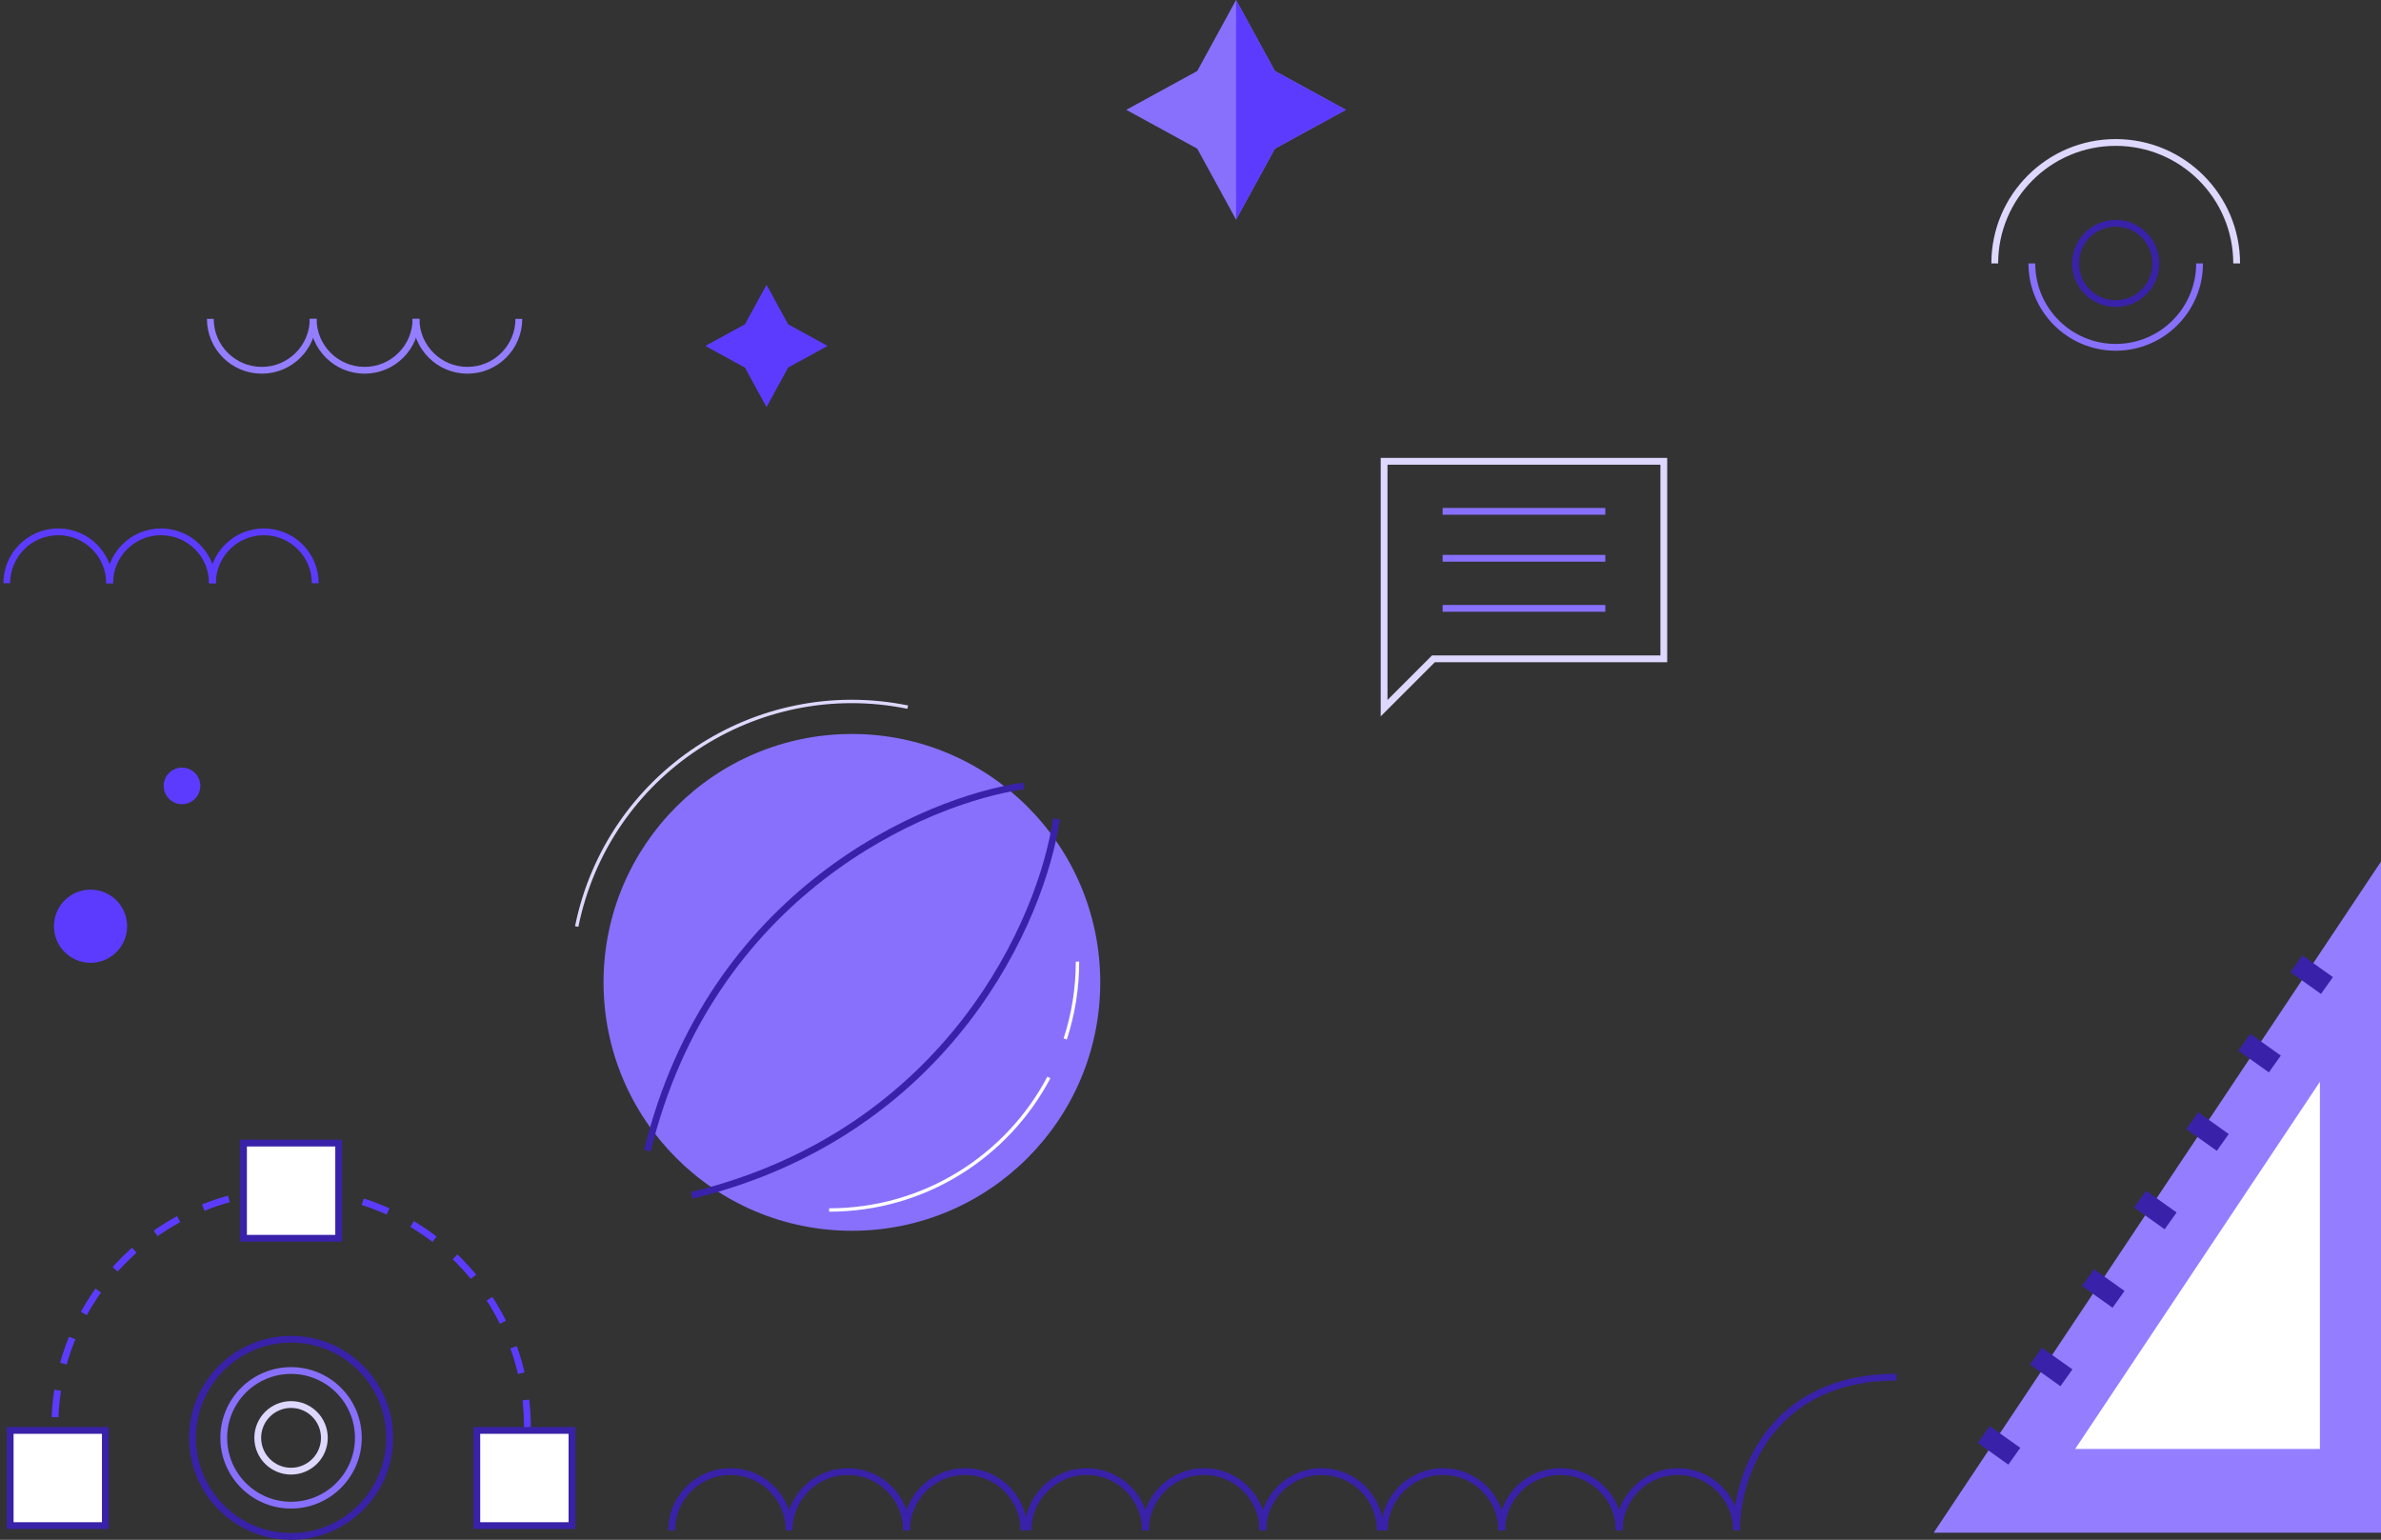 <svg width="351" height="227" viewBox="0 0 351 227" fill="none" xmlns="http://www.w3.org/2000/svg">
<rect x="0" y="0" width="351" height="227" fill="#333333" stroke="none"/>
<ellipse cx="13.346" cy="136.544" rx="5.395" ry="5.396" fill="#5C3BFE"/>
<ellipse cx="26.83" cy="115.856" rx="2.698" ry="2.698" fill="#5C3BFE"/>
<path d="M182.218 0L187.94 10.466L198.404 16.19L187.94 21.915L182.218 32.381L176.495 21.915L166.031 16.19L176.495 10.466L182.218 0Z" fill="#8870FC"/>
<path d="M187.938 10.467L182.215 0.001V32.382L187.938 21.915L198.401 16.191L187.938 10.467Z" fill="#5C3BFE"/>
<path d="M113.013 42.004L109.834 47.818L104.021 50.998L109.834 54.178L113.013 59.993L116.193 54.178L122.006 50.998L116.193 47.818L113.013 42.004Z" fill="#5C3BFE"/>
<path d="M109.835 47.818L113.014 42.004V59.993L109.835 54.178L104.022 50.998L109.835 47.818Z" fill="#5C3BFE"/>
<ellipse cx="125.584" cy="144.822" rx="36.611" ry="36.62" fill="#8870FC"/>
<path d="M85.015 136.586C89.562 114.176 111.411 99.696 133.816 104.244" stroke="#DED8FF" stroke-width="0.5"/>
<path d="M158.842 141.757C158.842 145.742 158.205 149.578 157.029 153.169M122.23 178.377C136.285 178.377 148.49 170.456 154.626 158.833" stroke="white" stroke-width="0.5"/>
<path d="M150.932 115.854C136.284 117.928 104.68 131.584 95.447 169.619" stroke="#3922A9"/>
<path d="M155.732 120.72C153.659 135.372 140.007 166.984 101.982 176.219" stroke="#3922A9"/>
<rect x="1.5" y="210.872" width="14.029" height="14.033" fill="white" stroke="#3922A9"/>
<rect x="70.291" y="210.872" width="14.029" height="14.033" fill="white" stroke="#3922A9"/>
<path d="M77.748 210.371C77.748 191.129 62.153 175.53 42.916 175.53C23.679 175.53 8.084 191.129 8.084 210.371" stroke="#5C3BFE" stroke-dasharray="4 4"/>
<rect x="35.898" y="168.514" width="14.029" height="14.033" fill="white" stroke="#3922A9"/>
<path d="M57.441 211.965C57.441 219.993 50.935 226.5 42.91 226.5C34.885 226.5 28.379 219.993 28.379 211.965C28.379 203.938 34.885 197.431 42.91 197.431C50.935 197.431 57.441 203.938 57.441 211.965Z" stroke="#3922A9"/>
<path d="M52.829 211.966C52.829 217.447 48.387 221.89 42.908 221.89C37.428 221.89 32.986 217.447 32.986 211.966C32.986 206.485 37.428 202.042 42.908 202.042C48.387 202.042 52.829 206.485 52.829 211.966Z" stroke="#8870FC"/>
<path d="M47.817 211.967C47.817 214.68 45.619 216.879 42.907 216.879C40.195 216.879 37.996 214.68 37.996 211.967C37.996 209.254 40.195 207.055 42.907 207.055C45.619 207.055 47.817 209.254 47.817 211.967Z" stroke="#DED8FF"/>
<path d="M294.06 38.837C294.06 28.987 302.043 21.002 311.89 21.002C321.738 21.002 329.721 28.987 329.721 38.837" stroke="#DED8FF"/>
<path d="M299.529 38.836C299.529 45.666 305.064 51.202 311.891 51.202C318.719 51.202 324.254 45.666 324.254 38.836" stroke="#8870FC"/>
<path d="M311.892 44.757C308.623 44.757 305.974 42.106 305.974 38.836C305.974 35.566 308.623 32.916 311.892 32.916C315.161 32.916 317.811 35.566 317.811 38.836C317.811 42.106 315.161 44.757 311.892 44.757Z" stroke="#3922A9"/>
<path d="M16.16 85.984C16.16 81.797 12.766 78.403 8.58 78.403C4.394 78.403 1 81.797 1 85.984" stroke="#5C3BFE"/>
<path d="M31.32 85.984C31.32 81.797 27.926 78.403 23.74 78.403C19.554 78.403 16.16 81.797 16.16 85.984" stroke="#5C3BFE"/>
<path d="M46.478 85.984C46.478 81.797 43.084 78.403 38.898 78.403C34.712 78.403 31.318 81.797 31.318 85.984" stroke="#5C3BFE"/>
<path d="M116.327 225.601C116.327 220.82 112.453 216.945 107.673 216.945C102.894 216.945 99.019 220.82 99.019 225.601" stroke="#3922A9"/>
<path d="M133.634 225.601C133.634 220.82 129.759 216.945 124.98 216.945C120.201 216.945 116.326 220.82 116.326 225.601" stroke="#3922A9"/>
<path d="M150.942 225.601C150.942 220.82 147.068 216.945 142.289 216.945C137.509 216.945 133.635 220.82 133.635 225.601" stroke="#3922A9"/>
<path d="M168.856 225.601C168.856 220.82 164.982 216.945 160.203 216.945C155.423 216.945 151.549 220.82 151.549 225.601" stroke="#3922A9"/>
<path d="M186.165 225.601C186.165 220.82 182.291 216.945 177.511 216.945C172.732 216.945 168.857 220.82 168.857 225.601" stroke="#3922A9"/>
<path d="M203.472 225.601C203.472 220.82 199.597 216.945 194.818 216.945C190.038 216.945 186.164 220.82 186.164 225.601" stroke="#3922A9"/>
<path d="M221.382 225.601C221.382 220.821 217.507 216.945 212.728 216.945C207.949 216.945 204.074 220.821 204.074 225.601" stroke="#3922A9"/>
<path d="M238.688 225.601C238.688 220.821 234.814 216.945 230.035 216.945C225.255 216.945 221.381 220.821 221.381 225.601" stroke="#3922A9"/>
<path d="M238.689 225.601C238.689 220.82 242.564 216.944 247.343 216.944C252.123 216.944 255.997 220.82 255.997 225.601C255.997 217.507 261.051 203.017 279.583 203.017" stroke="#3922A9"/>
<path d="M46.166 47.004C46.166 51.191 42.772 54.586 38.586 54.586C34.4 54.586 31.006 51.191 31.006 47.004" stroke="#947EFF"/>
<path d="M61.326 47.004C61.326 51.191 57.932 54.586 53.746 54.586C49.56 54.586 46.166 51.191 46.166 47.004" stroke="#947EFF"/>
<path d="M76.488 47.004C76.488 51.191 73.094 54.586 68.908 54.586C64.722 54.586 61.328 51.191 61.328 47.004" stroke="#947EFF"/>
<path d="M351 225.951V127.011L285.057 225.951H351Z" fill="#947EFF"/>
<path d="M341.996 213.6V159.476L305.922 213.6H341.996Z" fill="white"/>
<rect width="5.52" height="3.042" transform="matrix(0.815 0.58 -0.58 0.815 339.418 140.843)" fill="#3922A9"/>
<rect width="5.52" height="3.042" transform="matrix(0.815 0.58 -0.579 0.815 331.734 152.411)" fill="#3922A9"/>
<rect width="5.52" height="3.042" transform="matrix(0.815 0.58 -0.579 0.815 324.057 163.977)" fill="#3922A9"/>
<rect width="5.52" height="3.042" transform="matrix(0.815 0.58 -0.579 0.815 316.371 175.539)" fill="#3922A9"/>
<rect width="5.52" height="3.042" transform="matrix(0.815 0.58 -0.579 0.815 308.691 187.107)" fill="#3922A9"/>
<rect width="5.52" height="3.042" transform="matrix(0.815 0.58 -0.579 0.815 301.008 198.672)" fill="#3922A9"/>
<rect width="5.52" height="3.042" transform="matrix(0.815 0.58 -0.579 0.815 293.326 210.236)" fill="#3922A9"/>
<path d="M204.039 68.006V101.972V104.398L211.316 97.12H245.274V68.006H204.039Z" stroke="#DED8FF"/>
<path d="M212.666 75.382H236.653M212.666 82.303H236.653M212.666 89.685H236.653" stroke="#8870FC"/>
</svg>
